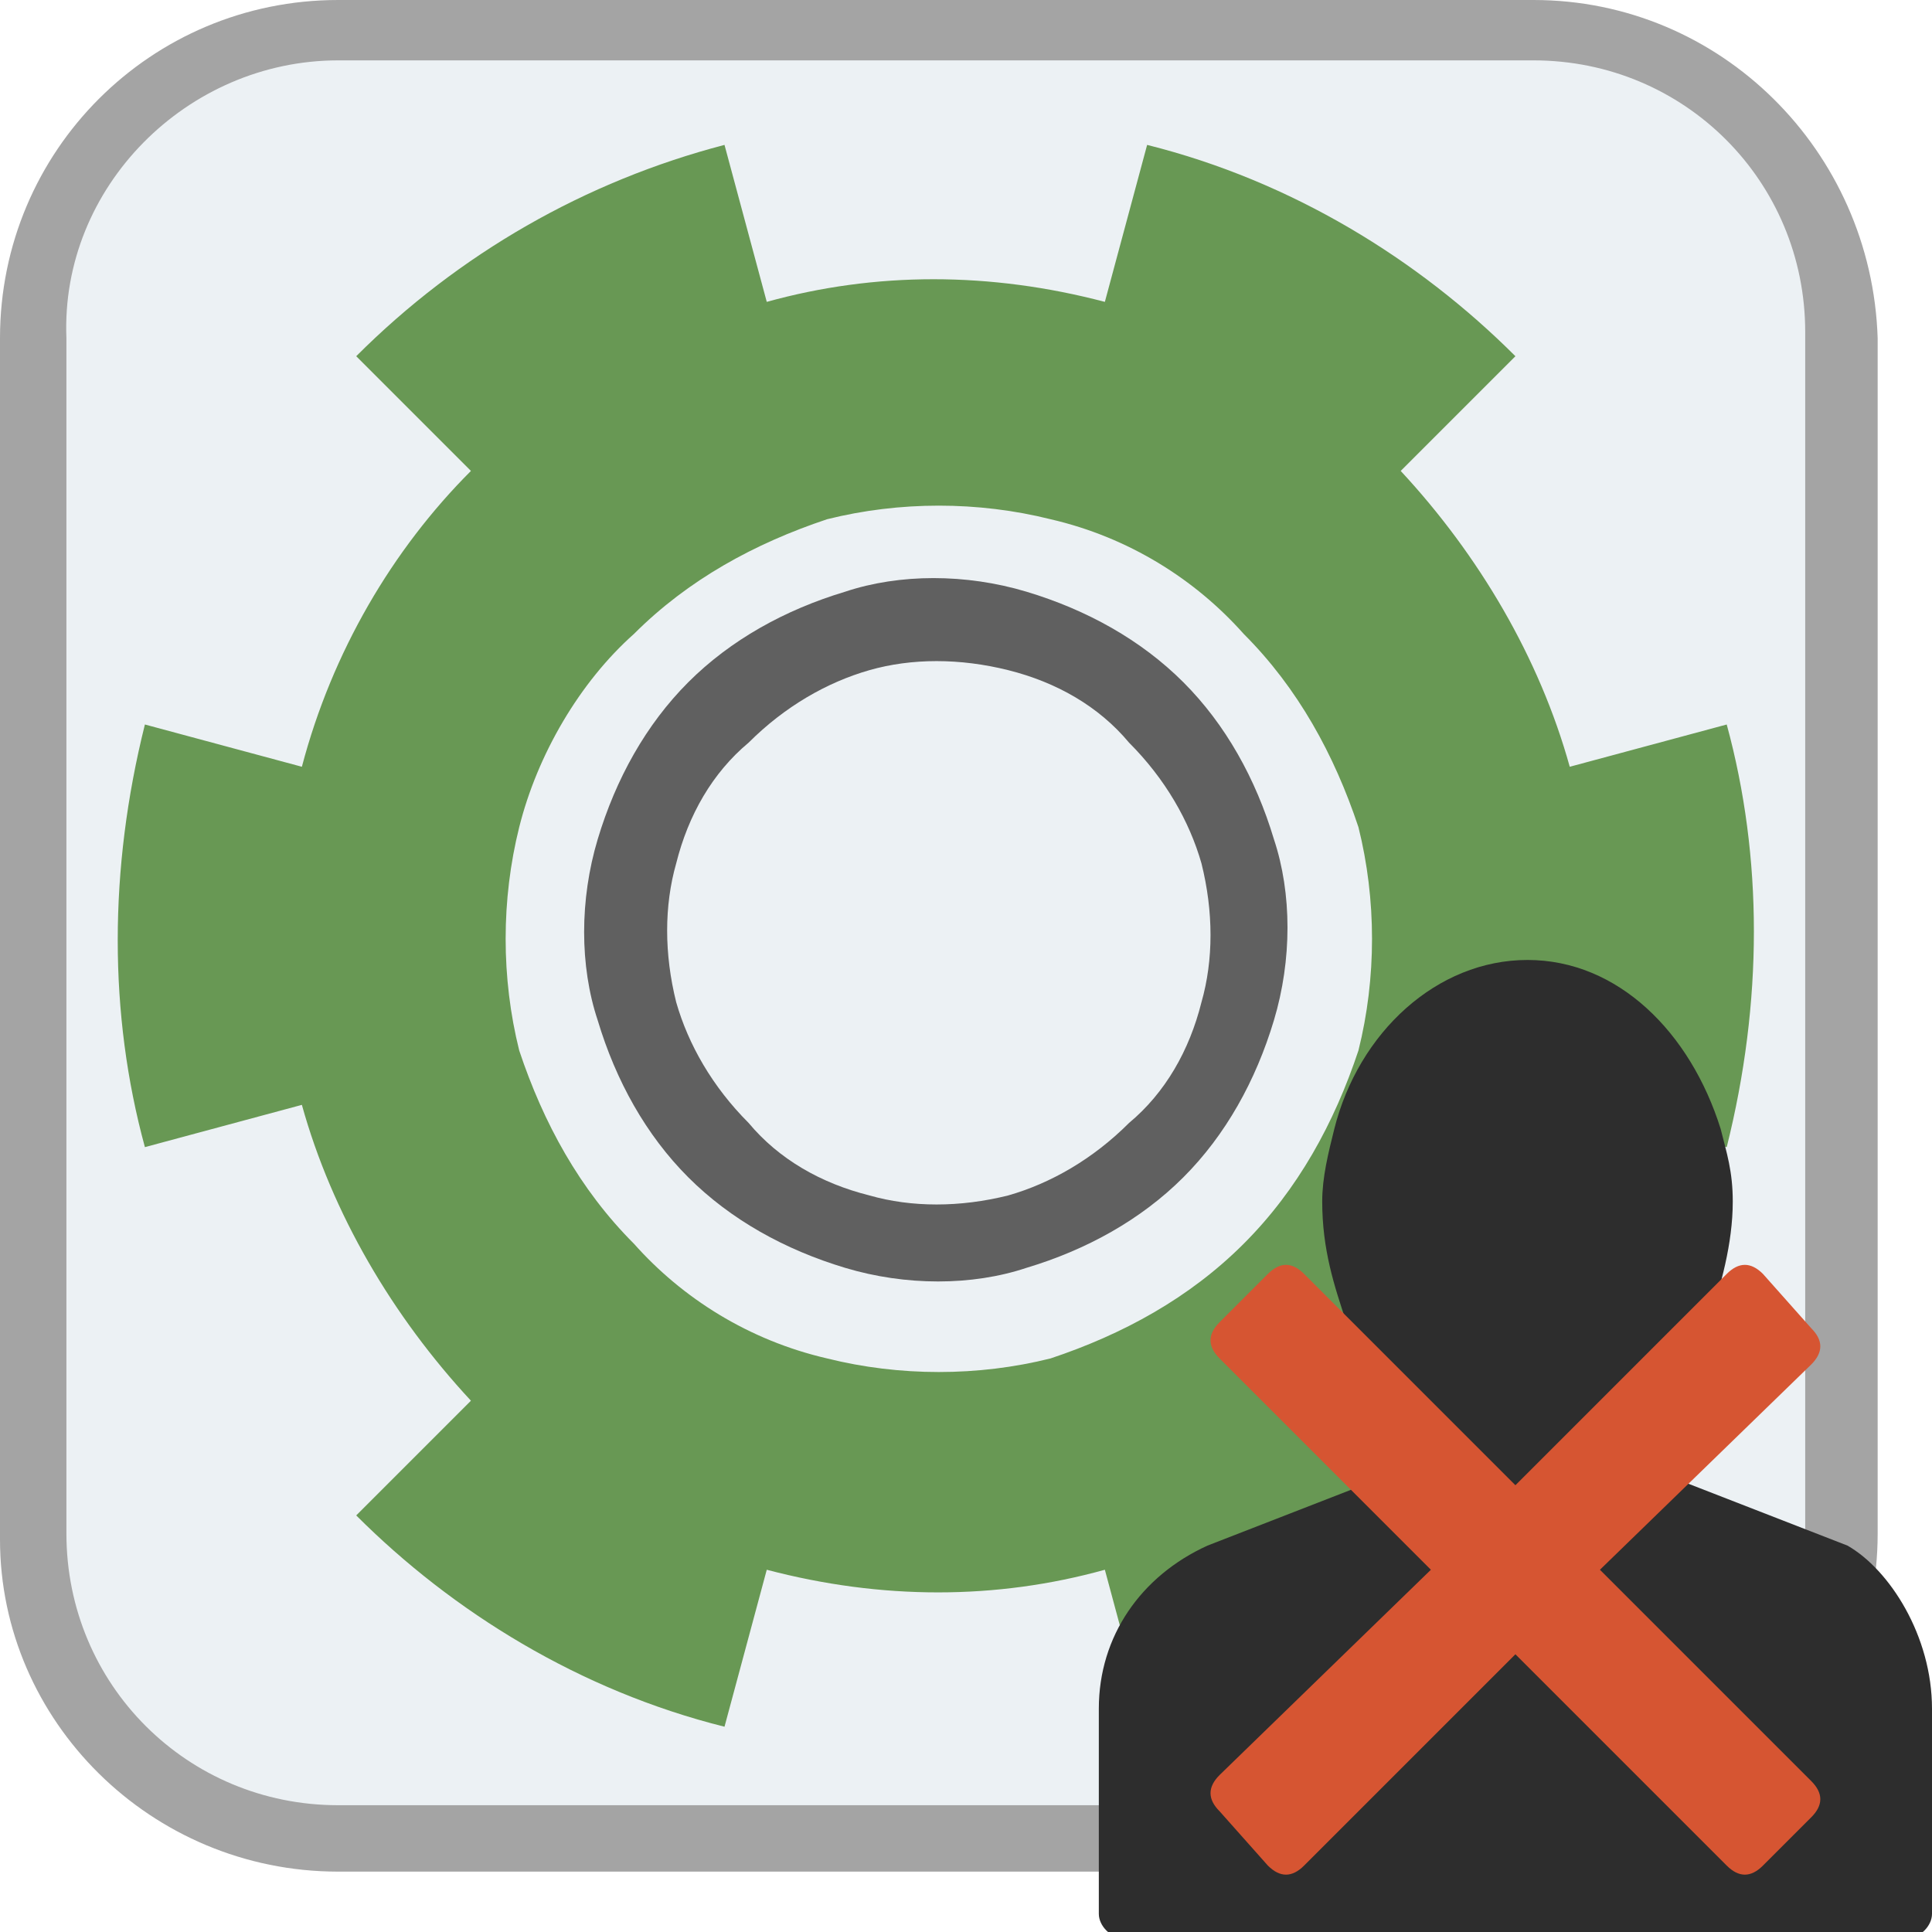 <?xml version="1.0" encoding="utf-8"?>
<!-- Generator: Adobe Illustrator 24.2.1, SVG Export Plug-In . SVG Version: 6.00 Build 0)  -->
<svg version="1.1" id="Layer_1" xmlns="http://www.w3.org/2000/svg" xmlns:xlink="http://www.w3.org/1999/xlink" x="0px" y="0px"
	 viewBox="0 0 32 32" style="enable-background:new 0 0 32 32;" xml:space="preserve">
<style type="text/css">
	.st0{fill:#ECF1F4;}
	.st1{fill:#A4A4A4;}
	.st2{fill:#689854;}
	.st3{fill:#606060;}
	.st4{fill:#2D2D2D;}
	.st5{fill:#D65532;}
</style>
<g id="removeowner">
	<g id="Part_8_">
		<path class="st0" d="M5.6,30.5c-2.8,0-5.1-2.3-5.1-5.1V5.6c0-2.8,2.3-5.1,5.1-5.1h19.9c2.8,0,5.1,2.3,5.1,5.1v19.9
			c0,2.8-2.3,5.1-5.1,5.1H5.6z"/>
		<path class="st1" d="M25.4,1c2.5,0,4.5,2,4.5,4.5v19.9c0,2.5-2,4.5-4.5,4.5H5.6c-2.5,0-4.5-2-4.5-4.5V5.6C1,3.1,3.1,1,5.6,1H25.4
			 M25.4,0H5.6C2.5,0,0,2.5,0,5.6v19.9C0,28.5,2.5,31,5.6,31h19.9c3.1,0,5.6-2.5,5.6-5.6V5.6C31,2.5,28.5,0,25.4,0L25.4,0z"/>
		<g>
			<path class="st2" d="M26,18.3l2.6,0.7c0.6-2.4,0.6-4.8,0-7L26,12.7c-0.5-1.8-1.5-3.5-2.8-4.9l1.9-1.9c-1.6-1.6-3.7-2.9-6.1-3.5
				L18.3,5c-1.9-0.5-3.8-0.5-5.6,0L12,2.4C9.7,3,7.6,4.2,5.9,5.9l1.9,1.9c-1.3,1.3-2.3,3-2.8,4.9L2.4,12c-0.6,2.4-0.6,4.8,0,7
				L5,18.3c0.5,1.8,1.5,3.5,2.8,4.9l-1.9,1.9c1.6,1.6,3.7,2.9,6.1,3.5l0.7-2.6c1.9,0.5,3.8,0.5,5.6,0l0.7,2.6
				c2.3-0.6,4.4-1.8,6.1-3.5l-1.9-1.9C24.5,21.9,25.5,20.2,26,18.3z M20.6,20.6c-0.9,0.9-2,1.5-3.2,1.9c-1.2,0.3-2.5,0.3-3.7,0
				c-1.3-0.3-2.4-1-3.2-1.9c-0.9-0.9-1.5-2-1.9-3.2c-0.3-1.2-0.3-2.5,0-3.7s1-2.4,1.9-3.2c0.9-0.9,2-1.5,3.2-1.9
				c1.2-0.3,2.5-0.3,3.7,0c1.3,0.3,2.4,1,3.2,1.9c0.9,0.9,1.5,2,1.9,3.2c0.3,1.2,0.3,2.5,0,3.7C22.1,18.6,21.5,19.7,20.6,20.6z"/>
		</g>
		<path class="st3" d="M16.7,11.1c0.8,0.2,1.5,0.6,2,1.2c0.6,0.6,1,1.3,1.2,2c0.2,0.8,0.2,1.6,0,2.3c-0.2,0.8-0.6,1.5-1.2,2
			c-0.6,0.6-1.3,1-2,1.2c-0.8,0.2-1.6,0.2-2.3,0c-0.8-0.2-1.5-0.6-2-1.2c-0.6-0.6-1-1.3-1.2-2c-0.2-0.8-0.2-1.6,0-2.3
			c0.2-0.8,0.6-1.5,1.2-2c0.6-0.6,1.3-1,2-1.2C15.1,10.9,15.9,10.9,16.7,11.1 M17,9.8c-1-0.3-2.1-0.3-3,0c-1,0.3-1.9,0.8-2.6,1.5
			c-0.7,0.7-1.2,1.6-1.5,2.6s-0.3,2.1,0,3c0.3,1,0.8,1.9,1.5,2.6c0.7,0.7,1.6,1.2,2.6,1.5c1,0.3,2.1,0.3,3,0c1-0.3,1.9-0.8,2.6-1.5
			c0.7-0.7,1.2-1.6,1.5-2.6s0.3-2.1,0-3c-0.3-1-0.8-1.9-1.5-2.6C18.9,10.6,18,10.1,17,9.8L17,9.8z"/>
	</g>
	<g id="AssignUser_1_">
		<path id="User_1_" class="st4" d="M32,28.3v3.4c0,0.2-0.2,0.4-0.4,0.4H18.6c-0.2,0-0.4-0.2-0.4-0.4v-3.4c0-1.2,0.7-2.2,1.8-2.7
			l3.6-1.4v-0.7c-0.6-0.4-1-0.9-1.3-1.6c-0.2-0.6-0.4-1.2-0.4-2c0-0.4,0.1-0.8,0.2-1.2c0.4-1.6,1.7-2.8,3.2-2.8
			c1.5,0,2.7,1.2,3.2,2.8c0.1,0.4,0.2,0.7,0.2,1.2c0,0.7-0.2,1.4-0.4,2c-0.3,0.7-0.8,1.2-1.3,1.6v0.7l3.6,1.4
			C31.3,26,32,27.1,32,28.3z"/>
	</g>
	<path id="delete_1_" class="st5" d="M23.7,26l-3.5-3.5c-0.2-0.2-0.2-0.4,0-0.6l0.8-0.8c0.2-0.2,0.4-0.2,0.6,0l3.5,3.5l3.5-3.5
		c0.2-0.2,0.4-0.2,0.6,0L30,22c0.2,0.2,0.2,0.4,0,0.6L26.5,26l3.5,3.5c0.2,0.2,0.2,0.4,0,0.6l-0.8,0.8c-0.2,0.2-0.4,0.2-0.6,0
		l-3.5-3.5l-3.5,3.5c-0.2,0.2-0.4,0.2-0.6,0L20.2,30c-0.2-0.2-0.2-0.4,0-0.6L23.7,26z"/>
</g>
</svg>
